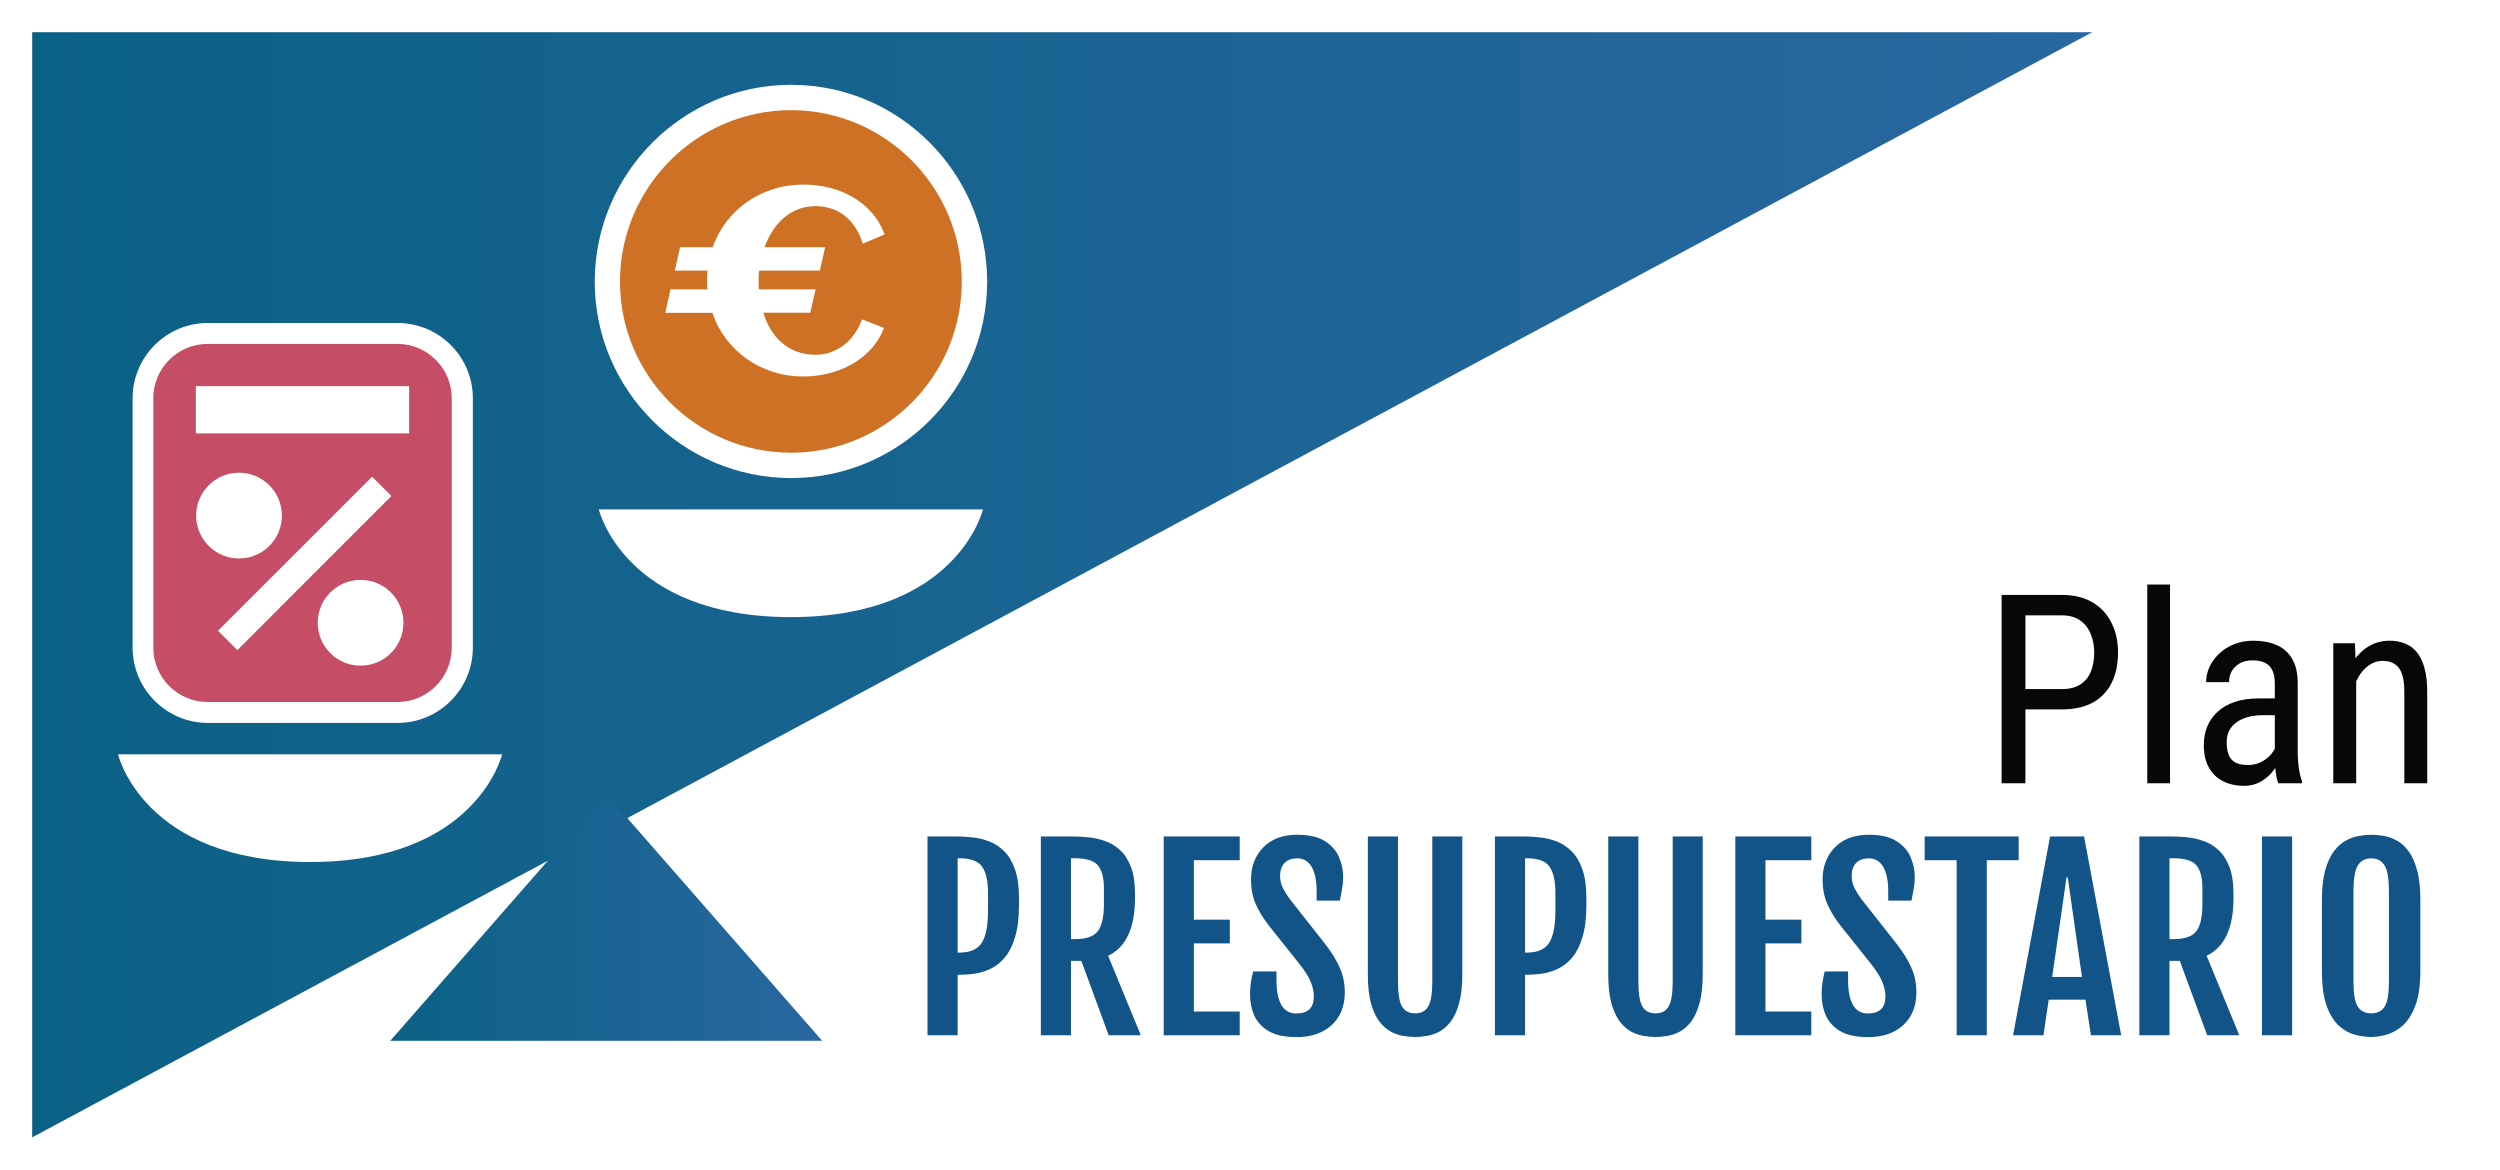 <svg width="233" height="109" viewBox="0 0 233 109" fill="none" xmlns="http://www.w3.org/2000/svg">
<rect width="233" height="109" fill="white"/>
<path d="M3 106V3H195L3 106Z" fill="url(#paint0_linear_22_56)"/>
<path d="M36.375 97H76.625L56.5 74L36.375 97Z" fill="url(#paint1_linear_22_56)"/>
<path d="M192.143 66.116H188.309V64.223H192.143C192.867 64.223 193.45 64.078 193.892 63.789C194.342 63.499 194.667 63.097 194.868 62.583C195.077 62.069 195.182 61.482 195.182 60.823C195.182 60.22 195.077 59.653 194.868 59.123C194.667 58.592 194.342 58.166 193.892 57.845C193.45 57.515 192.867 57.35 192.143 57.35H188.768V73H186.549V55.446H192.143C193.277 55.446 194.233 55.675 195.013 56.133C195.793 56.591 196.383 57.226 196.785 58.038C197.195 58.841 197.4 59.762 197.4 60.799C197.4 61.924 197.195 62.884 196.785 63.68C196.383 64.476 195.793 65.083 195.013 65.501C194.233 65.911 193.277 66.116 192.143 66.116ZM202.247 54.481V73H200.125V54.481H202.247ZM212.013 70.769V63.692C212.013 63.178 211.932 62.764 211.772 62.45C211.619 62.137 211.386 61.908 211.072 61.763C210.767 61.618 210.381 61.546 209.915 61.546C209.465 61.546 209.075 61.639 208.746 61.824C208.424 62.008 208.175 62.254 207.998 62.559C207.829 62.864 207.745 63.202 207.745 63.572H205.611C205.611 63.105 205.711 62.643 205.912 62.185C206.121 61.727 206.419 61.313 206.804 60.943C207.19 60.566 207.652 60.268 208.191 60.051C208.737 59.826 209.348 59.714 210.024 59.714C210.827 59.714 211.539 59.846 212.158 60.111C212.776 60.369 213.263 60.791 213.616 61.377C213.97 61.964 214.147 62.744 214.147 63.716V70.155C214.147 70.589 214.179 71.051 214.243 71.541C214.316 72.031 214.416 72.453 214.545 72.807V73H212.338C212.234 72.743 212.154 72.401 212.097 71.975C212.041 71.541 212.013 71.139 212.013 70.769ZM212.35 65.091L212.375 66.658H210.892C210.385 66.658 209.923 66.714 209.505 66.827C209.095 66.939 208.741 67.104 208.444 67.321C208.147 67.53 207.918 67.791 207.757 68.105C207.604 68.418 207.528 68.776 207.528 69.178C207.528 69.701 207.6 70.118 207.745 70.432C207.889 70.737 208.106 70.958 208.396 71.095C208.685 71.232 209.051 71.3 209.493 71.3C210.032 71.3 210.506 71.175 210.916 70.926C211.326 70.677 211.643 70.376 211.868 70.022C212.101 69.668 212.21 69.339 212.194 69.033L212.664 70.034C212.632 70.347 212.527 70.689 212.35 71.059C212.182 71.421 211.945 71.77 211.639 72.108C211.334 72.437 210.972 72.711 210.554 72.928C210.144 73.137 209.682 73.241 209.167 73.241C208.412 73.241 207.749 73.097 207.178 72.807C206.615 72.518 206.177 72.092 205.864 71.529C205.55 70.966 205.394 70.271 205.394 69.443C205.394 68.816 205.502 68.238 205.719 67.707C205.936 67.177 206.258 66.719 206.684 66.333C207.11 65.939 207.644 65.633 208.287 65.416C208.938 65.199 209.69 65.091 210.542 65.091H212.35ZM219.597 62.74V73H217.462V59.955H219.476L219.597 62.74ZM219.078 65.983L218.21 65.947C218.202 65.055 218.302 64.231 218.511 63.475C218.728 62.712 219.034 62.048 219.428 61.486C219.83 60.923 220.308 60.489 220.862 60.184C221.417 59.87 222.032 59.714 222.707 59.714C223.238 59.714 223.72 59.802 224.154 59.979C224.588 60.148 224.958 60.421 225.263 60.799C225.569 61.176 225.802 61.667 225.962 62.27C226.131 62.864 226.216 63.592 226.216 64.452V73H224.082V64.428C224.082 63.745 224.005 63.198 223.853 62.788C223.708 62.37 223.483 62.069 223.177 61.884C222.88 61.691 222.502 61.594 222.044 61.594C221.626 61.594 221.236 61.711 220.875 61.944C220.513 62.177 220.195 62.499 219.922 62.909C219.657 63.319 219.448 63.789 219.295 64.319C219.15 64.842 219.078 65.396 219.078 65.983Z" fill="#090609"/>
<path d="M86.443 77.961H89.252C89.679 77.961 90.145 77.99 90.651 78.047C91.165 78.098 91.674 78.221 92.18 78.416C92.686 78.604 93.149 78.904 93.569 79.316C93.995 79.728 94.335 80.289 94.588 80.997C94.841 81.706 94.968 82.606 94.968 83.698V84.349C94.968 85.534 94.848 86.521 94.61 87.309C94.378 88.097 94.067 88.73 93.677 89.207C93.287 89.677 92.849 90.031 92.365 90.27C91.888 90.501 91.403 90.657 90.912 90.736C90.42 90.809 89.957 90.845 89.523 90.845H89.252V96.484H86.443V77.961ZM89.393 88.784C90.413 88.784 91.114 88.481 91.497 87.873C91.888 87.266 92.083 86.264 92.083 84.869V83.199C92.083 82.1 91.898 81.29 91.53 80.769C91.168 80.249 90.456 79.989 89.393 79.989H89.252V88.784H89.393ZM97.007 77.961H100.054C100.481 77.961 100.951 77.986 101.464 78.037C101.977 78.087 102.487 78.203 102.993 78.384C103.499 78.557 103.962 78.835 104.381 79.219C104.801 79.595 105.137 80.112 105.39 80.769C105.65 81.42 105.78 82.248 105.78 83.253V83.719C105.78 86.496 104.945 88.282 103.275 89.077L106.323 96.484H103.329L100.781 89.554H99.816V96.484H97.007V77.961ZM100.184 87.526C101.211 87.526 101.916 87.288 102.299 86.81C102.689 86.333 102.885 85.473 102.885 84.229V82.765C102.885 81.811 102.7 81.109 102.332 80.661C101.97 80.213 101.254 79.989 100.184 79.989H99.816V87.526H100.184ZM108.459 77.961H115.541V80.173H111.268V85.715H114.619V87.927H111.268V94.272H115.541V96.484H108.459V77.961ZM116.506 92.732C116.506 92.334 116.528 91.966 116.571 91.626C116.622 91.286 116.694 90.924 116.788 90.541H118.968V91.365C118.968 92.363 119.12 93.13 119.424 93.665C119.727 94.192 120.194 94.456 120.823 94.456C121.907 94.456 122.45 93.925 122.45 92.862C122.45 92.45 122.359 92.016 122.178 91.561C122.005 91.105 121.662 90.548 121.148 89.89L118.22 86.214C117.707 85.549 117.305 84.883 117.016 84.218C116.734 83.553 116.593 82.812 116.593 81.995C116.593 80.766 116.973 79.761 117.732 78.98C118.498 78.192 119.558 77.798 120.91 77.798C122.001 77.798 122.858 77.997 123.48 78.394C124.102 78.785 124.539 79.28 124.792 79.88C125.052 80.48 125.183 81.095 125.183 81.724C125.183 82.122 125.15 82.49 125.085 82.83C125.027 83.163 124.958 83.531 124.879 83.936H122.71V83.047C122.71 82.071 122.554 81.319 122.244 80.791C121.933 80.263 121.488 79.999 120.91 79.999C120.382 79.999 119.981 80.148 119.706 80.444C119.438 80.733 119.304 81.124 119.304 81.615C119.304 82.035 119.391 82.418 119.565 82.765C119.738 83.105 119.959 83.456 120.226 83.817L123.491 87.96C124.091 88.734 124.546 89.471 124.857 90.172C125.175 90.867 125.334 91.64 125.334 92.493C125.334 93.773 124.926 94.789 124.109 95.541C123.292 96.285 122.204 96.658 120.845 96.658C119.731 96.658 118.856 96.47 118.22 96.094C117.591 95.711 117.146 95.219 116.886 94.619C116.633 94.019 116.506 93.39 116.506 92.732ZM131.885 96.647C131.567 96.647 131.209 96.615 130.811 96.549C130.421 96.492 130.03 96.362 129.64 96.159C129.25 95.949 128.892 95.635 128.566 95.216C128.241 94.789 127.977 94.218 127.775 93.502C127.579 92.786 127.482 91.882 127.482 90.791V77.961H130.291V91.452C130.291 92.602 130.417 93.39 130.67 93.816C130.931 94.236 131.336 94.445 131.885 94.445C132.442 94.445 132.847 94.236 133.1 93.816C133.36 93.39 133.49 92.602 133.49 91.452V77.961H136.288V90.791C136.288 91.882 136.187 92.786 135.985 93.502C135.789 94.218 135.529 94.789 135.204 95.216C134.878 95.635 134.52 95.949 134.13 96.159C133.74 96.362 133.349 96.492 132.959 96.549C132.568 96.615 132.21 96.647 131.885 96.647ZM139.325 77.961H142.134C142.56 77.961 143.027 77.99 143.533 78.047C144.046 78.098 144.556 78.221 145.062 78.416C145.568 78.604 146.031 78.904 146.45 79.316C146.877 79.728 147.217 80.289 147.47 80.997C147.723 81.706 147.849 82.606 147.849 83.698V84.349C147.849 85.534 147.73 86.521 147.491 87.309C147.26 88.097 146.949 88.73 146.559 89.207C146.168 89.677 145.731 90.031 145.246 90.27C144.769 90.501 144.285 90.657 143.793 90.736C143.301 90.809 142.839 90.845 142.405 90.845H142.134V96.484H139.325V77.961ZM142.275 88.784C143.294 88.784 143.996 88.481 144.379 87.873C144.769 87.266 144.964 86.264 144.964 84.869V83.199C144.964 82.1 144.78 81.29 144.411 80.769C144.05 80.249 143.338 79.989 142.275 79.989H142.134V88.784H142.275ZM154.291 96.647C153.973 96.647 153.615 96.615 153.218 96.549C152.827 96.492 152.437 96.362 152.046 96.159C151.656 95.949 151.298 95.635 150.973 95.216C150.647 94.789 150.383 94.218 150.181 93.502C149.986 92.786 149.888 91.882 149.888 90.791V77.961H152.697V91.452C152.697 92.602 152.824 93.39 153.077 93.816C153.337 94.236 153.742 94.445 154.291 94.445C154.848 94.445 155.253 94.236 155.506 93.816C155.766 93.39 155.896 92.602 155.896 91.452V77.961H158.695V90.791C158.695 91.882 158.593 92.786 158.391 93.502C158.196 94.218 157.935 94.789 157.61 95.216C157.285 95.635 156.927 95.949 156.536 96.159C156.146 96.362 155.756 96.492 155.365 96.549C154.975 96.615 154.617 96.647 154.291 96.647ZM161.731 77.961H168.813V80.173H164.54V85.715H167.891V87.927H164.54V94.272H168.813V96.484H161.731V77.961ZM169.778 92.732C169.778 92.334 169.8 91.966 169.844 91.626C169.894 91.286 169.966 90.924 170.06 90.541H172.24V91.365C172.24 92.363 172.392 93.13 172.696 93.665C173 94.192 173.466 94.456 174.095 94.456C175.179 94.456 175.722 93.925 175.722 92.862C175.722 92.45 175.631 92.016 175.451 91.561C175.277 91.105 174.934 90.548 174.42 89.89L171.492 86.214C170.979 85.549 170.577 84.883 170.288 84.218C170.006 83.553 169.865 82.812 169.865 81.995C169.865 80.766 170.245 79.761 171.004 78.98C171.77 78.192 172.83 77.798 174.182 77.798C175.273 77.798 176.13 77.997 176.752 78.394C177.374 78.785 177.811 79.28 178.064 79.88C178.325 80.48 178.455 81.095 178.455 81.724C178.455 82.122 178.422 82.49 178.357 82.83C178.299 83.163 178.231 83.531 178.151 83.936H175.982V83.047C175.982 82.071 175.827 81.319 175.516 80.791C175.205 80.263 174.76 79.999 174.182 79.999C173.654 79.999 173.253 80.148 172.978 80.444C172.71 80.733 172.577 81.124 172.577 81.615C172.577 82.035 172.663 82.418 172.837 82.765C173.01 83.105 173.231 83.456 173.498 83.817L176.763 87.96C177.363 88.734 177.818 89.471 178.129 90.172C178.447 90.867 178.607 91.64 178.607 92.493C178.607 93.773 178.198 94.789 177.381 95.541C176.564 96.285 175.476 96.658 174.117 96.658C173.003 96.658 172.128 96.47 171.492 96.094C170.863 95.711 170.418 95.219 170.158 94.619C169.905 94.019 169.778 93.39 169.778 92.732ZM182.359 80.173H179.377V77.961H188.14V80.173H185.168V96.484H182.359V80.173ZM191.068 77.961H194.235L197.694 96.484H194.874L194.365 93.166H190.938L190.45 96.484H187.619L191.068 77.961ZM194.039 91.051L192.716 81.778H192.597L191.263 91.051H194.039ZM199.386 77.961H202.434C202.86 77.961 203.33 77.986 203.844 78.037C204.357 78.087 204.867 78.203 205.373 78.384C205.879 78.557 206.342 78.835 206.761 79.219C207.18 79.595 207.516 80.112 207.77 80.769C208.03 81.42 208.16 82.248 208.16 83.253V83.719C208.16 86.496 207.325 88.282 205.655 89.077L208.702 96.484H205.709L203.16 89.554H202.195V96.484H199.386V77.961ZM202.564 87.526C203.59 87.526 204.295 87.288 204.679 86.81C205.069 86.333 205.264 85.473 205.264 84.229V82.765C205.264 81.811 205.08 81.109 204.711 80.661C204.35 80.213 203.634 79.989 202.564 79.989H202.195V87.526H202.564ZM210.817 77.961H213.626V96.484H210.817V77.961ZM221.012 96.647C220.563 96.647 220.072 96.582 219.537 96.452C219.009 96.322 218.506 96.051 218.029 95.638C217.552 95.226 217.162 94.608 216.858 93.784C216.554 92.952 216.402 91.843 216.402 90.454V83.893C216.402 82.779 216.504 81.854 216.706 81.117C216.916 80.372 217.187 79.779 217.519 79.338C217.859 78.89 218.232 78.557 218.637 78.34C219.049 78.116 219.461 77.972 219.873 77.906C220.285 77.834 220.665 77.798 221.012 77.798C221.344 77.798 221.713 77.831 222.118 77.895C222.53 77.961 222.938 78.102 223.343 78.319C223.748 78.528 224.117 78.853 224.45 79.295C224.789 79.736 225.061 80.329 225.263 81.073C225.473 81.818 225.577 82.758 225.577 83.893V90.454C225.577 91.828 225.418 92.927 225.1 93.751C224.782 94.576 224.381 95.197 223.896 95.617C223.412 96.029 222.91 96.304 222.389 96.441C221.876 96.578 221.417 96.647 221.012 96.647ZM221.012 94.445C221.568 94.445 221.98 94.236 222.248 93.816C222.516 93.397 222.649 92.613 222.649 91.463V83.112C222.649 81.926 222.516 81.113 222.248 80.672C221.98 80.224 221.568 79.999 221.012 79.999C220.44 79.999 220.017 80.224 219.743 80.672C219.475 81.113 219.341 81.926 219.341 83.112V91.463C219.341 92.613 219.475 93.397 219.743 93.816C220.017 94.236 220.44 94.445 221.012 94.445Z" fill="#125388"/>
<path d="M37.042 32.053H19.365C16.568 32.053 14.297 34.32 14.297 37.119V60.36C14.297 63.157 16.566 65.43 19.365 65.43H37.042C39.838 65.43 42.109 63.159 42.109 60.36V37.119C42.109 34.32 39.838 32.053 37.042 32.053Z" fill="white"/>
<path d="M37.054 67.376H19.377C15.508 67.376 12.359 64.227 12.359 60.356V37.117C12.359 33.25 15.508 30.102 19.377 30.102H37.054C40.922 30.102 44.07 33.248 44.07 37.117V60.358C44.07 64.227 40.924 67.376 37.054 67.376ZM19.377 34C17.658 34 16.258 35.398 16.258 37.117V60.358C16.258 62.079 17.658 63.479 19.377 63.479H37.054C38.772 63.479 40.171 62.079 40.171 60.358V37.117C40.171 35.4 38.773 34 37.054 34H19.377Z" fill="white"/>
<path d="M37.034 32.052H19.358C16.56 32.052 14.289 34.319 14.289 37.118V60.359C14.289 63.156 16.558 65.429 19.358 65.429H37.034C39.83 65.429 42.101 63.158 42.101 60.359V37.118C42.101 34.319 39.83 32.052 37.034 32.052ZM38.134 40.391H18.252V35.988H38.134V40.391ZM26.272 48.052C26.272 50.261 24.484 52.05 22.278 52.05C20.071 52.05 18.281 50.261 18.281 48.052C18.281 45.846 20.071 44.056 22.278 44.056C24.484 44.058 26.272 45.846 26.272 48.052ZM37.602 58.045C37.602 60.252 35.812 62.039 33.603 62.039C31.399 62.039 29.611 60.252 29.611 58.045C29.611 55.838 31.399 54.045 33.603 54.045C35.812 54.045 37.602 55.838 37.602 58.045ZM22.124 60.589L20.317 58.786L34.684 44.43L36.481 46.228L22.124 60.589Z" fill="#C54D66"/>
<path d="M11 70.302H46.797C46.797 70.302 44.444 80.339 28.897 80.339C13.351 80.339 11 70.302 11 70.302Z" fill="white"/>
<path d="M73.734 7.904C63.642 7.904 55.43 16.162 55.43 26.254C55.43 36.344 63.642 44.555 73.734 44.555C83.83 44.555 92.002 36.344 92.002 26.254C92.002 16.162 83.83 7.904 73.734 7.904Z" fill="white"/>
<path d="M73.725 10.268C64.936 10.268 57.781 17.459 57.781 26.25C57.781 35.038 64.936 42.193 73.725 42.193C82.519 42.193 89.638 35.04 89.638 26.25C89.638 17.459 82.521 10.268 73.725 10.268ZM75.515 29.147H71.14C71.304 29.691 71.532 30.204 71.817 30.683C72.101 31.155 72.442 31.574 72.842 31.921C73.244 32.278 73.706 32.553 74.234 32.758C74.76 32.962 75.355 33.062 76.022 33.062C76.532 33.062 77.02 32.982 77.472 32.812C77.926 32.643 78.334 32.405 78.708 32.112C79.078 31.818 79.4 31.465 79.675 31.064C79.948 30.662 80.17 30.227 80.338 29.761L82.388 30.564C82.09 31.329 81.677 31.993 81.152 32.555C80.626 33.122 80.029 33.592 79.359 33.966C78.688 34.337 77.969 34.619 77.203 34.808C76.431 34.995 75.663 35.089 74.891 35.089C73.887 35.089 72.94 34.947 72.045 34.658C71.152 34.37 70.335 33.968 69.596 33.446C68.862 32.923 68.21 32.297 67.663 31.572C67.113 30.841 66.688 30.036 66.392 29.153H62.004L62.493 26.966H65.93C65.908 26.824 65.902 26.691 65.902 26.555C65.902 26.424 65.902 26.29 65.902 26.149C65.902 25.831 65.914 25.523 65.945 25.221H62.891L63.382 23.036H66.421C66.725 22.172 67.158 21.385 67.706 20.66C68.257 19.942 68.899 19.328 69.632 18.816C70.366 18.305 71.179 17.905 72.068 17.627C72.957 17.342 73.897 17.201 74.891 17.201C75.69 17.201 76.484 17.295 77.265 17.486C78.039 17.677 78.764 17.958 79.431 18.342C80.104 18.726 80.7 19.206 81.219 19.794C81.743 20.377 82.152 21.059 82.449 21.849L80.412 22.707C80.25 22.192 80.037 21.722 79.766 21.284C79.503 20.855 79.185 20.486 78.817 20.178C78.451 19.868 78.029 19.634 77.558 19.465C77.086 19.297 76.571 19.211 76.018 19.211C75.413 19.211 74.856 19.315 74.359 19.515C73.854 19.722 73.407 19.993 73.006 20.342C72.612 20.689 72.267 21.09 71.979 21.556C71.682 22.018 71.445 22.51 71.255 23.038H76.905L76.404 25.223H70.749C70.717 25.545 70.702 25.849 70.702 26.151C70.702 26.291 70.702 26.424 70.702 26.557C70.702 26.693 70.713 26.828 70.735 26.968H76.018L75.515 29.147Z" fill="#CF7125"/>
<path d="M55.812 47.477H91.609C91.609 47.477 89.256 57.514 73.71 57.514C58.163 57.514 55.812 47.477 55.812 47.477Z" fill="white"/>
<defs>
<linearGradient id="paint0_linear_22_56" x1="3" y1="54.5" x2="195" y2="54.5" gradientUnits="userSpaceOnUse">
<stop stop-color="#0B6185"/>
<stop offset="1" stop-color="#2967A0"/>
</linearGradient>
<linearGradient id="paint1_linear_22_56" x1="36.375" y1="85.501" x2="76.625" y2="85.501" gradientUnits="userSpaceOnUse">
<stop stop-color="#0B6185"/>
<stop offset="1" stop-color="#2967A0"/>
</linearGradient>
</defs>
</svg>